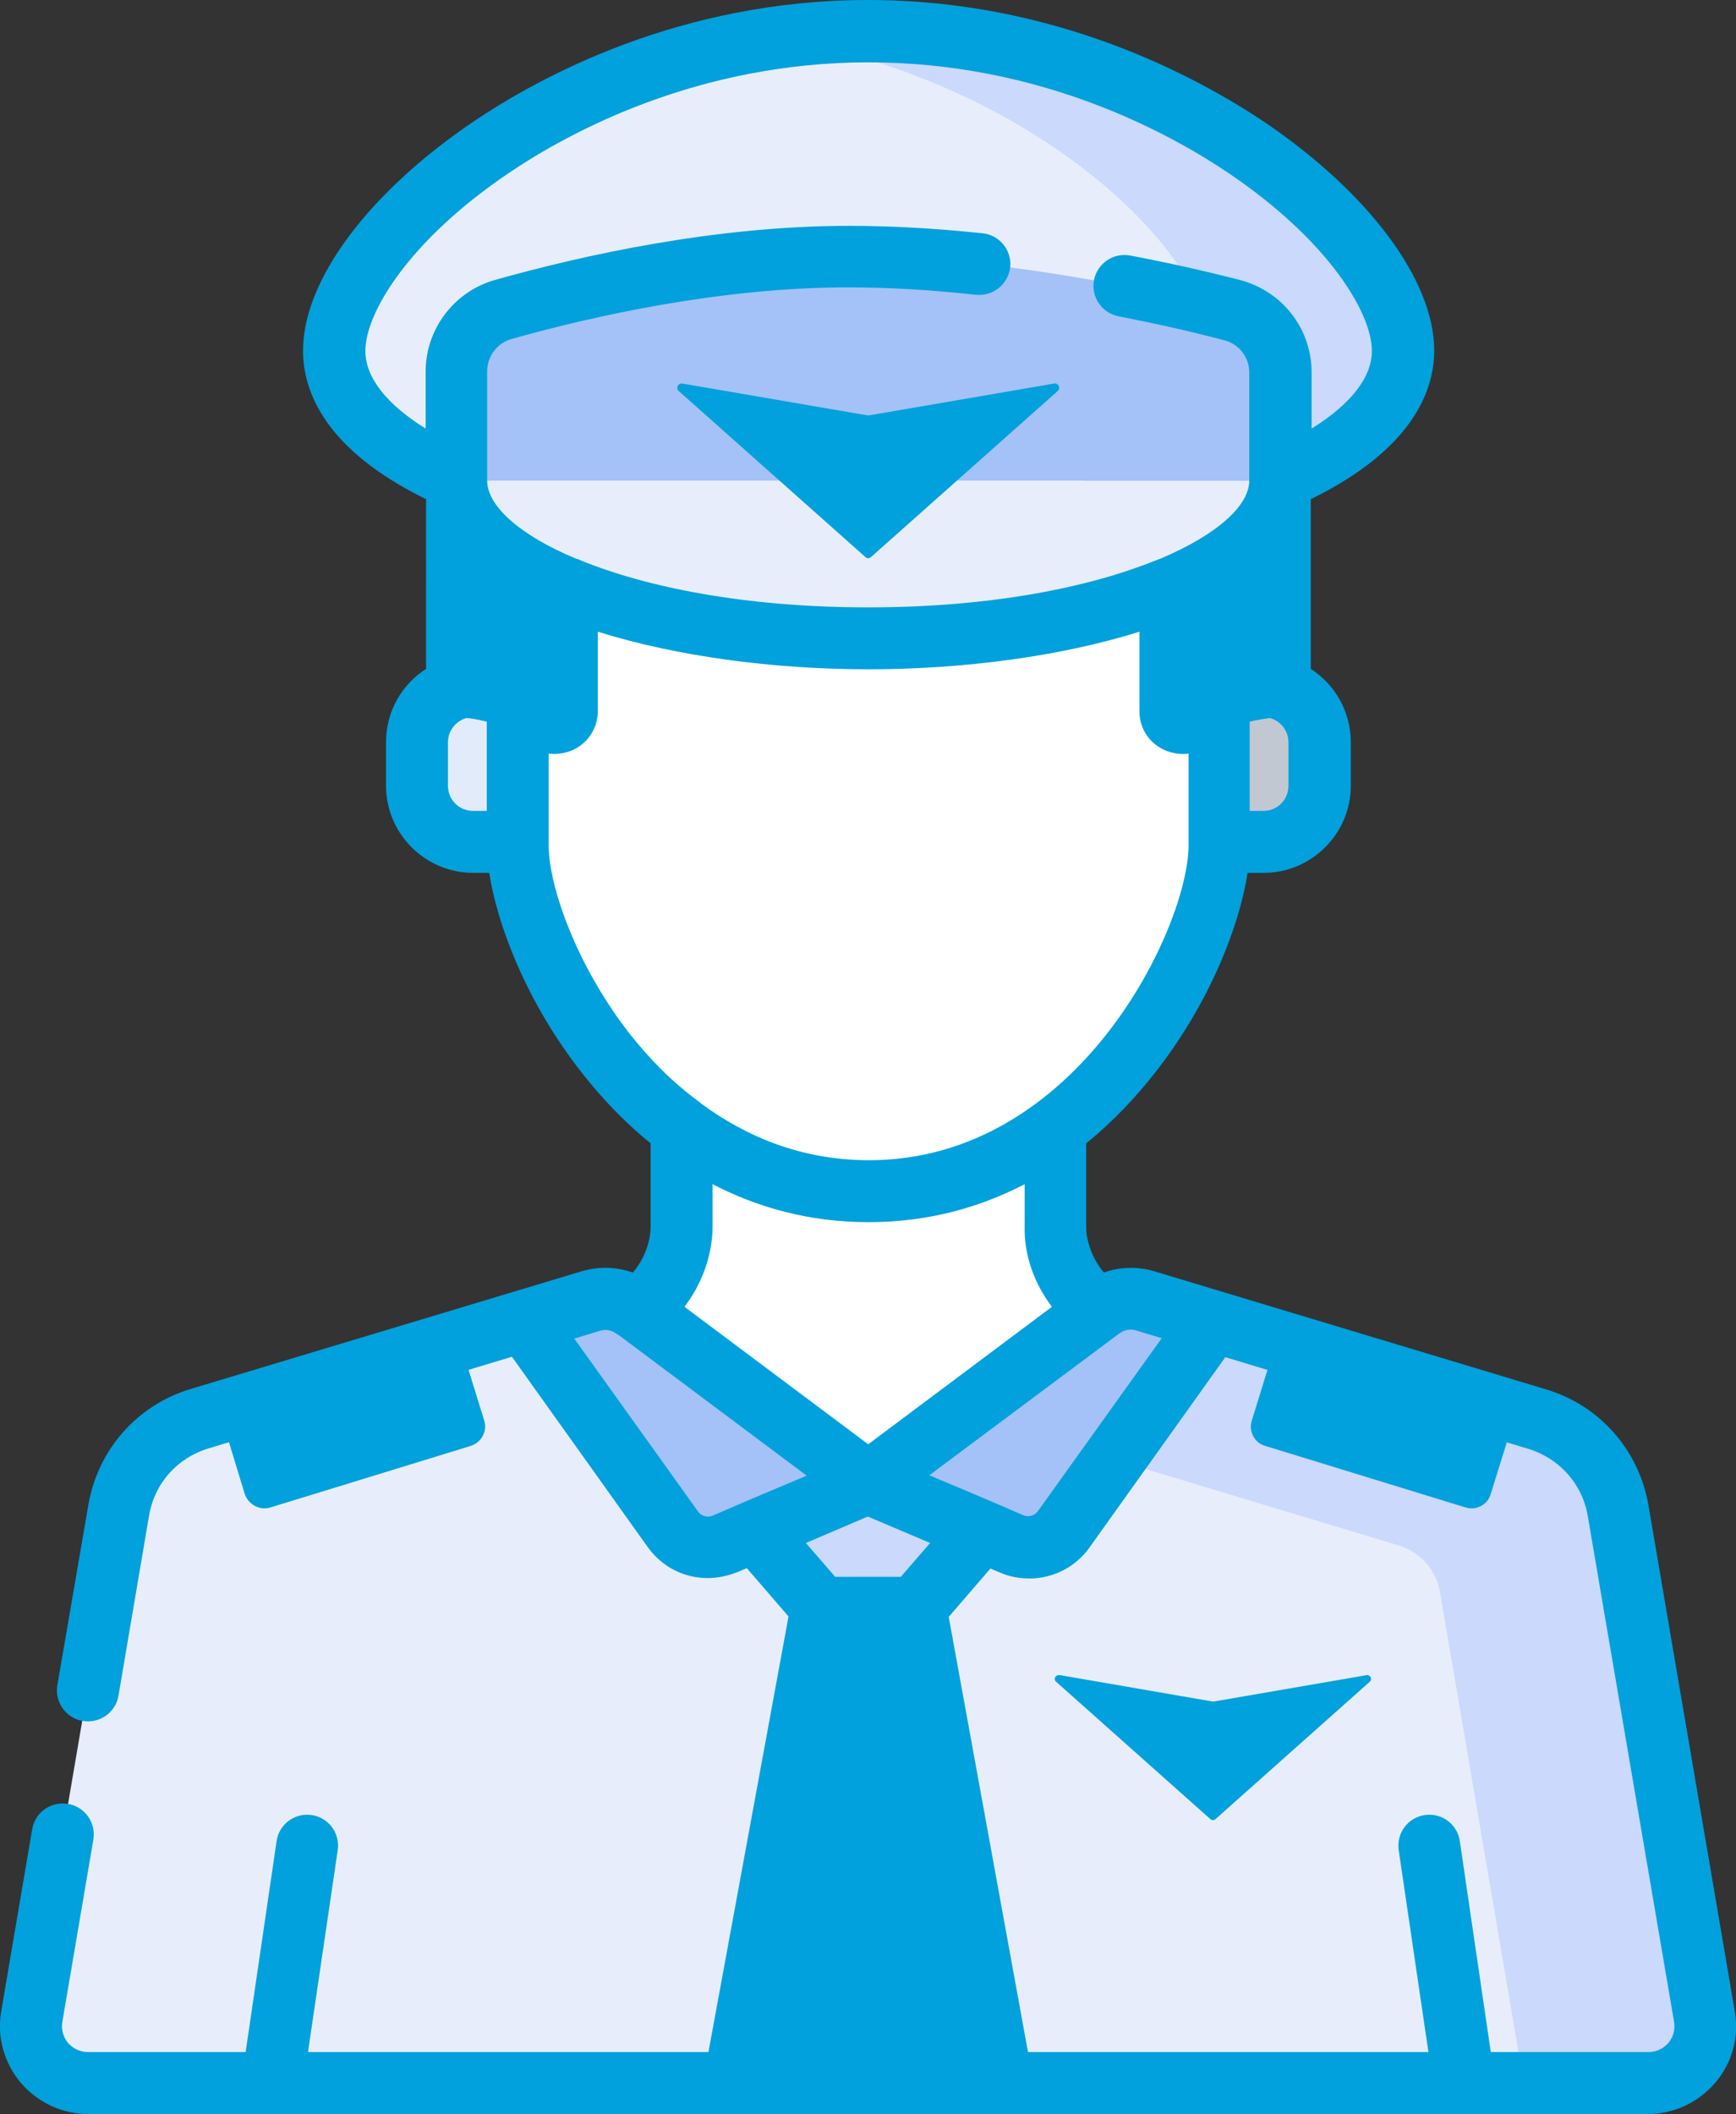 <?xml version="1.0" encoding="UTF-8"?> <!-- Generator: Adobe Illustrator 25.1.0, SVG Export Plug-In --> <svg xmlns="http://www.w3.org/2000/svg" xmlns:xlink="http://www.w3.org/1999/xlink" version="1.1" x="0px" y="0px" width="420.5px" height="512px" viewBox="0 0 420.5 512" style="overflow:visible;enable-background:new 0 0 420.5 512;" xml:space="preserve"><rect x="0" y="0" width="420.5" height="512" fill="#333333" stroke="none"/> <style type="text/css"> .st0{fill:#E2EBF9;} .st1{fill:#C1C8D2;} .st2{fill:#FFFFFF;} .st3{fill:#E8EDFC;} .st4{fill:#CAD9FC;} .st5{fill:#A4C2F7;} .st6{fill:#00A1DD;} </style> <defs> </defs> <path class="st0" d="M130.4,192.1v-25.9h-15.8c-7.5,0-13.6,6.1-13.6,13.6v10.5c0,7.5,6.1,13.6,13.6,13.6h15.8V192.1z"></path> <path class="st1" d="M306,166.1h-15.8v37.7H306c7.5,0,13.6-6.1,13.6-13.6v-10.5C319.6,172.2,313.5,166.1,306,166.1z"></path> <path class="st2" d="M242.2,368.6l48.8-45.8l-19.4-3.6c-9.3-1.9-16.1-12.7-16.1-22.2v-42.5H165V297c0,9.5-6.7,20.4-16.1,22.2 l-19.4,3.6l48.8,45.8C196.3,385.5,224.3,385.5,242.2,368.6z"></path> <path class="st3" d="M266.8,316.9l-56.5,42.2l-56.5-42.2c-3-2.3-7-3-10.6-1.9l-95,28.7c-10.2,3.1-17.8,11.7-19.6,22.2L7.7,488.4 c-1.4,8.4,5.1,16.1,13.6,16.1h377.9c8.5,0,15-7.7,13.6-16.1l-20.9-122.5c-1.8-10.5-9.4-19.1-19.6-22.2L277.4,315 C273.8,314,269.8,314.6,266.8,316.9z"></path> <path class="st4" d="M412.8,488.4l-20.9-122.5c-1.8-10.5-9.4-19.1-19.6-22.2L277.4,315c-3.6-1.1-7.5-0.4-10.6,1.9l-34,25.4l106,32 c5.2,1.6,9.1,5.9,10,11.3l20.3,118.9h30.2C407.8,504.5,414.3,496.8,412.8,488.4z"></path> <path class="st5" d="M143.2,315l-16.3,4.9l36.1,50.4c2.8,4,8.1,5.4,12.5,3.5l34.8-14.8l-56.5-42.2C150.7,314.6,146.8,314,143.2,315z "></path> <path class="st5" d="M245.1,373.9c4.5,1.9,9.7,0.4,12.5-3.5l36.1-50.4h-0.1l-16.2-4.9c-3.6-1.1-7.5-0.4-10.6,1.9l-56.5,42.2 L245.1,373.9z"></path> <path class="st4" d="M210.3,359.2l-27.4,11.6l16,18.6h22.8l16-18.6L210.3,359.2z"></path> <path class="st6" d="M221.7,389.4h-22.8l-21,115.1h64.8L221.7,389.4z"></path> <path class="st6" d="M65.5,365.1l48.5-14.9c2.6-0.8,4.1-3.6,3.3-6.1l-6-19.4l-58,17.5l6,19.7C60.2,364.4,62.9,365.9,65.5,365.1z"></path> <path class="st6" d="M367.2,342.2l-58-17.5l-6,19.4c-0.8,2.6,0.7,5.4,3.3,6.1l48.5,14.9c2.6,0.8,5.4-0.7,6.1-3.3L367.2,342.2z"></path> <path class="st2" d="M268.4,88.9c-13.6-11.7-32.8-22-58.1-22.3c-25.3,0.3-44.5,10.5-58.1,22.3c-17.4,15-26.8,37.2-26.8,60.1v55.7 c0,22.9,28.8,83.8,84.9,83.8s84.9-60.9,84.9-83.8V149C295.2,126.1,285.8,103.9,268.4,88.9z"></path> <path class="st6" d="M110.7,112.4v53.9c0,0,13.2-0.3,21.7,8.1c1.8,1.8,4.8,0.5,4.8-2v-39.9h146.1v39.9c0,2.5,3,3.8,4.8,2 c8.5-8.4,21.7-8.1,21.7-8.1v-53.9C309.8,79,110.7,79,110.7,112.4z"></path> <path class="st6" d="M263.6,90.9v41.6h19.7v39.9c0,2.5,3,3.8,4.8,2c8.5-8.4,21.7-8.1,21.7-8.1v-53.9 C309.8,102,290.4,94.8,263.6,90.9z"></path> <path class="st3" d="M210.3,7.5c-71.5,0-129.4,49.4-129.4,77.4c0,27.9,57.9,47.9,129.4,47.9s129.4-20,129.4-47.9 C339.7,56.9,281.8,7.5,210.3,7.5z"></path> <path class="st4" d="M210.3,7.5c-7.9,0-15.7,0.6-23.3,1.7c60.4,9,106.2,50.8,106.2,75.7s-45.8,43.4-106.2,47.2 c7.5,0.5,15.3,0.7,23.3,0.7c71.5,0,129.4-20,129.4-47.9C339.7,56.9,281.8,7.5,210.3,7.5z"></path> <path class="st3" d="M210.3,154.7c-55.1,0-99.8-17.1-99.8-38.2H310C310,137.6,265.4,154.7,210.3,154.7z"></path> <path class="st5" d="M110.5,89.9v26.5H310V90.2c0-7.1-4.8-13.3-11.7-15.1c-18.5-4.7-56-13-92.7-13c-33.8,0-66.9,8.1-83.7,12.8 C115.1,76.8,110.5,83,110.5,89.9z"></path> <path class="st6" d="M164.4,94.7l45.2,40.2c0.4,0.4,1,0.4,1.4,0l45.2-40.2c0.8-0.7,0.2-2-0.9-1.8l-44.8,7.7c-0.1,0-0.2,0-0.4,0 l-44.8-7.7C164.3,92.7,163.6,94,164.4,94.7z"></path> <path class="st6" d="M255.8,407.3l37.4,33.3c0.3,0.3,0.9,0.3,1.2,0l37.4-33.3c0.7-0.6,0.1-1.7-0.7-1.6l-37.1,6.4c-0.1,0-0.2,0-0.3,0 l-37-6.4C255.6,405.6,255.1,406.7,255.8,407.3z"></path> <g> <path class="st6" d="M21.3,512h377.9c6.3,0,12.2-2.8,16.3-7.6c4.1-4.8,5.8-11.1,4.7-17.3l-20.9-122.5 c-2.3-13.4-11.8-24.2-24.8-28.1l-94.9-28.6c-4-1.2-8.3-1.1-12.2,0.3c-2.6-3-4.3-7.3-4.3-11.2v-20.1c6.7-5.4,12.2-11.4,16.6-17 c13.3-16.9,20.5-35.6,22.5-48.5h3.9c11.6,0,21.1-9.5,21.1-21.1v-10.5c0-7.4-3.8-14-9.7-17.8v-41.1c24.5-12,29.9-26.1,29.9-36 c0-17-15.8-38.2-41.2-55.4C289.7,18.5,255.6,0,210.3,0c-45.4,0-79.4,18.5-95.7,29.5C89.2,46.7,73.4,67.9,73.4,84.9 c0,9.9,5.3,24,29.8,36V162c-5.9,3.8-9.7,10.3-9.7,17.8v10.5c0,11.6,9.5,21.1,21.1,21.1h3.9c2,12.9,9.2,31.6,22.5,48.5 c4.4,5.6,9.9,11.6,16.6,17V297c0,3.9-1.7,8.2-4.3,11.2c-3.5-1.2-7.2-1.5-10.8-0.7c-0.4,0.1-0.9,0.2-1.3,0.3l-95,28.6 c-13,3.9-22.5,14.7-24.8,28.1l-7.5,43.6c-0.7,4.1,2,8,6.1,8.7s8-2,8.7-6.1l7.4-43.6c1.3-7.8,6.8-14,14.4-16.3l73.5-22.2l32.9,46.1 c3.5,4.9,8.9,7.5,14.5,7.5c2.4,0,4.8-0.5,7.1-1.4l2.4-1l10.1,11.7L171.6,497h-97l7.2-48.9c0.6-4.1-2.2-7.9-6.3-8.5 c-4.1-0.6-7.9,2.2-8.5,6.3L59.5,497H21.3c-2.5,0-4.1-1.4-4.8-2.2c-0.7-0.8-1.8-2.6-1.4-5.1l7.5-44.1c0.7-4.1-2-8-6.1-8.7 s-8,2-8.7,6.1l-7.5,44.1c-1.1,6.2,0.7,12.5,4.7,17.3C9.1,509.2,15,512,21.3,512z M370.2,350.9c7.5,2.3,13.1,8.5,14.4,16.3 l20.9,122.5c0.4,2.5-0.7,4.3-1.4,5.1c-0.7,0.8-2.3,2.2-4.8,2.2h-38.2l-7.5-51.1c-0.6-4.1-4.4-6.9-8.5-6.3s-6.9,4.4-6.3,8.5L346,497 h-97l-19.2-105.4l10.1-11.7l2.4,1c2.3,1,4.7,1.4,7.1,1.4c5.6,0,11.1-2.7,14.5-7.5l32.9-46.1L370.2,350.9z M270.8,323.2 C270.9,323.2,270.9,323.2,270.8,323.2l0.4-0.3c1.1-0.8,2.6-1.1,3.9-0.7l6.3,1.9l-30,41.9c-0.8,1.1-2.2,1.5-3.5,1l-7.4-3.2l0,0 l-6.6-2.8l-8.8-3.7L270.8,323.2z M254.8,316.5l-44.5,33.3l-44.5-33.3c4.2-5.5,6.8-12.5,6.8-19.5v-10.2c10.6,5.5,23.1,9.2,37.8,9.2 c14.7,0,27.2-3.7,37.8-9.2V297C248,304,250.6,311,254.8,316.5z M225.3,373.7l-7.1,8.2h-15.9l-7.1-8.2l15-6.4L225.3,373.7z M302.3,159.5c-2.9,0.5-6.4,1.5-9.9,3.1c-0.3,0.1-0.7,0.3-1,0.5c-0.2,0.1-0.4,0.2-0.6,0.3v-16c4.3-2,8.1-4.2,11.5-6.5V159.5z M312.1,190.3c0,3.4-2.7,6.1-6.1,6.1h-3.3v-21.6c1.9-0.5,3.6-0.7,4.9-0.9c2.6,0.7,4.5,3.1,4.5,5.9V190.3z M117.9,196.4h-3.3 c-3.4,0-6.1-2.7-6.1-6.1v-10.5c0-2.8,1.9-5.2,4.5-5.9c1.3,0.1,3,0.4,4.9,0.9L117.9,196.4L117.9,196.4z M238,56.5 c-11.4-1.2-22.2-1.8-32.3-1.8h-0.1c-32.3,0-64.4,7.1-85.7,13.1c-9.9,2.8-16.8,11.9-16.8,22.2v13.8C93.6,97.9,88.5,91.4,88.5,85 c0-9.4,10.8-26.9,34.6-43c14.9-10.1,46-26.9,87.3-26.9c41.4,0,72.5,16.9,87.3,26.9c23.8,16.1,34.6,33.6,34.6,43 c0,6.4-5.1,12.9-14.6,18.8V90.2c0-10.6-7.1-19.7-17.4-22.4c-8.6-2.2-17.5-4.2-26.5-5.9c-4.1-0.8-8,1.9-8.8,5.9 c-0.8,4.1,1.9,8,5.9,8.8c8.7,1.7,17.3,3.6,25.6,5.8c3.6,0.9,6.1,4.1,6.1,7.8v25.9l0,0v0.3c0,6-7.6,13-21.5,18.9 c-0.4,0.1-0.7,0.3-1.1,0.4c-16,6.5-39.8,11.4-69.7,11.4s-53.8-4.9-69.7-11.4c-0.3-0.2-0.7-0.3-1.1-0.4 c-13.9-5.8-21.5-12.9-21.5-18.9v-0.3l0,0V89.9c0-3.6,2.4-6.8,5.9-7.8c20.3-5.7,51-12.5,81.6-12.5h0.1c9.6,0,19.9,0.6,30.8,1.8 c4.1,0.4,7.8-2.5,8.3-6.7C245.1,60.6,242.1,56.9,238,56.5z M129.7,163.3c-0.2-0.1-0.4-0.2-0.6-0.3c-0.3-0.2-0.6-0.3-1-0.5 c-3.5-1.6-7-2.5-9.9-3.1v-18.7c3.4,2.4,7.2,4.6,11.5,6.5V163.3z M152.7,250.6c-12.9-16.4-19.8-35.8-19.8-45.9v-22.2 c0.5,0.1,1,0.1,1.5,0.1c1.3,0,2.7-0.3,4-0.8c3.9-1.6,6.4-5.4,6.4-9.5V153c19.2,6,42.7,9.1,65.6,9.1s46.4-3.1,65.6-9.1v19.3 c0,4.2,2.5,7.9,6.4,9.5c1.3,0.5,2.6,0.8,4,0.8c0.5,0,1,0,1.5-0.1v22.2c0,19.6-26.6,76.3-77.4,76.3c-16.6,0-30-5.9-40.5-13.6 c-0.2-0.2-0.4-0.3-0.6-0.5C162.4,261.8,157,256,152.7,250.6z M186.6,361.1l-6.6,2.8l-7.4,3.2c-1.3,0.5-2.7,0.1-3.5-1l-30-41.9 l6.3-1.9c0.5-0.2,1.1-0.2,1.6-0.2c0.8,0.1,1.6,0.4,2.3,0.9l0.4,0.3c0,0,0,0,0.1,0l45.6,34.1L186.6,361.1z M205.2,396.9h10.2 L233.7,497h-46.8L205.2,396.9z"></path> <path class="st6" d="M399.2,512C399.4,512,399.2,512,399.2,512z"></path> </g> </svg> 
